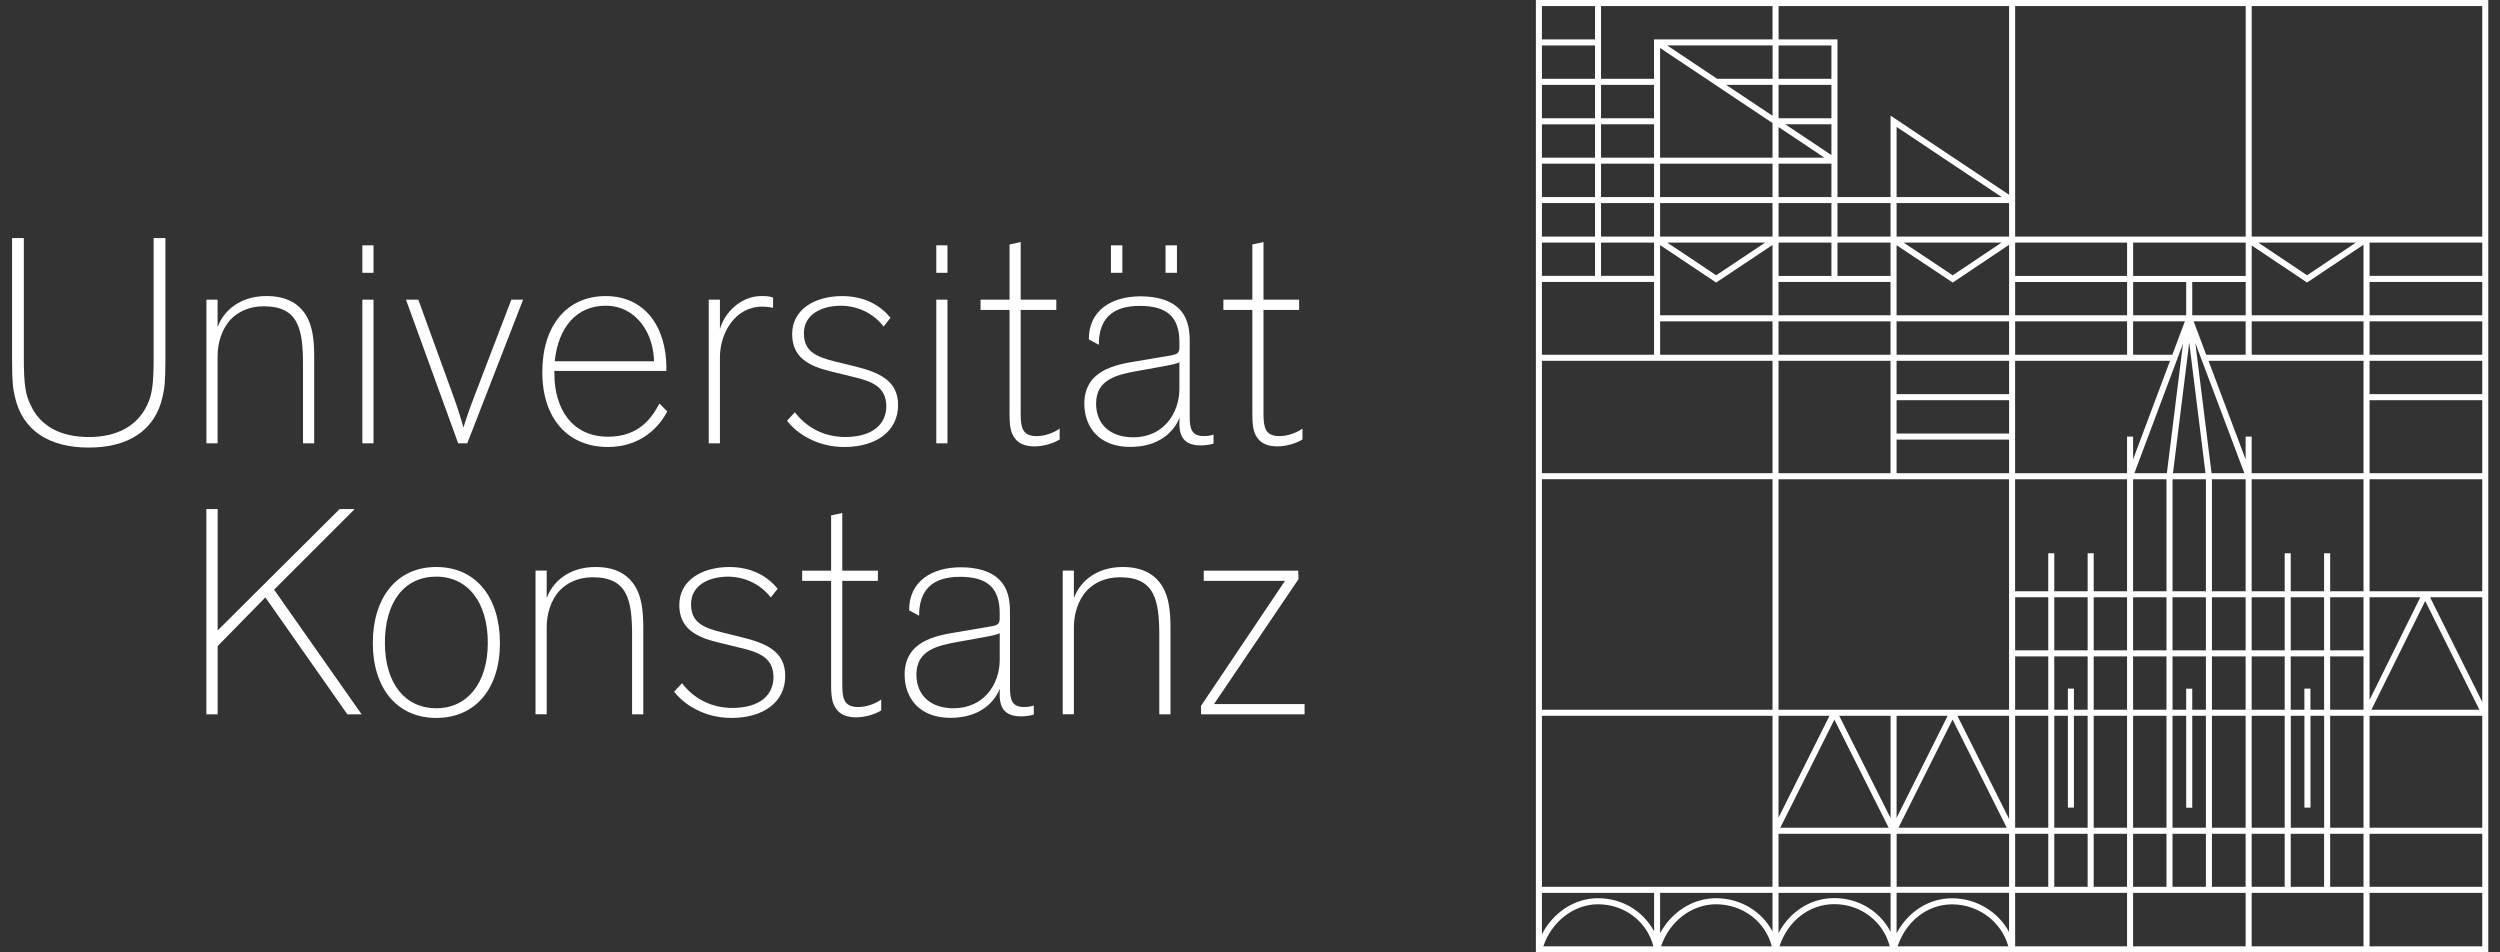 <svg width="105" height="40" viewBox="0 0 105 40" fill="none" xmlns="http://www.w3.org/2000/svg">
<rect x="0" y="0" width="105" height="40" fill="#333333" stroke="none"/>
<path d="M0.621 16.643C0.545 16.313 0.507 16.06 0.507 15.084V9.999H1.001V15.058C1.001 16.174 1.077 16.579 1.28 16.998C1.685 17.899 2.547 18.355 3.727 18.355C4.907 18.355 5.768 17.899 6.187 16.998C6.377 16.593 6.453 16.187 6.453 15.058V9.999H6.947V15.084C6.947 16.047 6.909 16.3 6.833 16.643C6.515 18.113 5.35 18.798 3.727 18.798C2.104 18.798 0.939 18.113 0.621 16.643Z" fill="white"/>
<path d="M13.194 18.62H12.726V15.323C12.726 13.84 12.548 12.864 11.078 12.864C10.457 12.864 10.012 13.092 9.696 13.409C9.302 13.826 9.139 14.423 9.139 14.968V18.619H8.67V12.585H9.139V13.713H9.151C9.367 13.118 10.014 12.434 11.192 12.434C12.054 12.434 12.586 12.764 12.891 13.308C13.107 13.702 13.196 14.221 13.196 14.944V18.62H13.194Z" fill="white"/>
<path d="M15.688 11.458H15.219V10.304H15.688V11.458ZM15.688 18.62H15.219V12.586H15.688V18.62Z" fill="white"/>
<path d="M19.625 18.62H19.244L17.051 12.586H17.57L19.066 16.706C19.244 17.188 19.422 17.797 19.46 17.936H19.473C19.511 17.796 19.701 17.213 19.904 16.694L21.476 12.586H21.97L19.625 18.62Z" fill="white"/>
<path d="M27.987 15.463V15.578H23.284V15.692C23.284 17.162 24.019 18.342 25.54 18.342C26.846 18.342 27.379 17.543 27.695 16.948L28.025 17.278C27.708 17.899 26.947 18.774 25.528 18.774C23.867 18.774 22.777 17.595 22.777 15.63C22.777 13.664 23.817 12.435 25.44 12.435C27.063 12.435 27.989 13.702 27.989 15.465L27.987 15.463ZM23.297 15.172H27.468C27.455 14.018 26.733 12.84 25.44 12.84C24.236 12.84 23.451 13.715 23.298 15.172H23.297Z" fill="white"/>
<path d="M32.468 12.929C32.303 12.891 32.15 12.878 32.012 12.878C30.87 12.878 30.237 13.994 30.237 15.007V18.62H29.768V12.586H30.237V13.828C30.414 13.156 31.099 12.434 31.974 12.434C32.126 12.434 32.304 12.434 32.468 12.497V12.927V12.929Z" fill="white"/>
<path d="M37.112 13.715C36.694 13.17 36.034 12.84 35.298 12.84C34.436 12.853 33.764 13.245 33.764 13.994C33.764 14.743 34.233 14.983 35.133 15.198L35.856 15.376C36.908 15.63 37.72 15.971 37.72 17.011C37.72 18.115 36.794 18.774 35.464 18.774C34.297 18.774 33.448 18.191 33.055 17.67L33.385 17.315C33.828 17.897 34.539 18.355 35.514 18.355C36.669 18.342 37.226 17.81 37.226 17.049C37.213 16.238 36.618 16.009 35.794 15.82L34.919 15.604C33.942 15.376 33.271 14.996 33.271 14.032C33.271 13.005 34.196 12.448 35.349 12.435C36.338 12.435 36.985 12.84 37.402 13.348L37.11 13.715H37.112Z" fill="white"/>
<path d="M39.793 11.458H39.324V10.304H39.793V11.458ZM39.793 18.62H39.324V12.586H39.793V18.62Z" fill="white"/>
<path d="M44.506 18.456C44.252 18.621 43.822 18.748 43.453 18.748C43.085 18.748 42.782 18.647 42.604 18.38C42.464 18.177 42.401 17.95 42.401 17.391V13.018H41.184V12.587H42.401V10.267L42.869 10.166V12.587H44.365V13.018H42.869V17.378C42.869 17.696 42.894 17.897 42.971 18.05C43.059 18.215 43.225 18.317 43.541 18.317C43.896 18.317 44.289 18.164 44.505 17.999V18.455L44.506 18.456Z" fill="white"/>
<path d="M45.732 14.259C45.719 13.03 46.696 12.446 47.9 12.446C48.508 12.446 49.205 12.573 49.611 13.067C49.827 13.334 49.967 13.701 49.967 14.284V17.491C49.967 18.023 50.056 18.315 50.563 18.315C50.728 18.315 50.855 18.29 50.968 18.252V18.631C50.866 18.669 50.65 18.707 50.436 18.707C49.853 18.707 49.535 18.453 49.535 17.807C49.535 17.731 49.535 17.655 49.548 17.566H49.535C49.269 18.187 48.635 18.77 47.469 18.77C46.177 18.77 45.542 17.958 45.542 16.944C45.542 16.488 45.694 16.094 45.998 15.815C46.328 15.51 46.834 15.321 47.531 15.206L49.18 14.927C49.472 14.876 49.535 14.813 49.535 14.571V14.368C49.535 13.328 49.029 12.847 47.874 12.847C46.645 12.847 46.15 13.455 46.15 14.482L45.732 14.254V14.259ZM49.535 15.211C49.446 15.274 49.13 15.338 48.699 15.414L47.785 15.579C46.936 15.731 46.036 15.922 46.036 16.948C46.036 17.848 46.657 18.367 47.595 18.367C48.862 18.367 49.535 17.365 49.535 16.327V15.211ZM46.659 10.304H47.139V11.458H46.659V10.304ZM48.953 10.304H49.432V11.458H48.953V10.304Z" fill="white"/>
<path d="M54.704 18.456C54.45 18.621 54.02 18.748 53.651 18.748C53.283 18.748 52.98 18.647 52.802 18.38C52.662 18.177 52.599 17.95 52.599 17.391V13.018H51.382V12.587H52.599V10.267L53.067 10.166V12.587H54.563V13.018H53.067V17.378C53.067 17.696 53.093 17.897 53.169 18.05C53.258 18.215 53.423 18.317 53.739 18.317C54.094 18.317 54.487 18.164 54.703 17.999V18.455L54.704 18.456Z" fill="white"/>
<path d="M15.19 30.001H14.589L11.145 25.091L9.142 27.136V30.001H8.667V21.38H9.142V26.477L14.265 21.38H14.898L11.512 24.765L15.188 30.001H15.19Z" fill="white"/>
<path d="M18.321 23.814C19.995 23.814 20.997 25.094 20.997 27.009C20.997 28.924 19.969 30.153 18.321 30.153C16.673 30.153 15.658 28.899 15.658 27.009C15.658 25.12 16.647 23.814 18.321 23.814ZM18.321 29.747C19.626 29.747 20.488 28.694 20.488 26.996C20.488 25.299 19.652 24.219 18.321 24.219C16.99 24.219 16.166 25.272 16.166 26.996C16.166 28.721 17.028 29.747 18.321 29.747Z" fill="white"/>
<path d="M27.016 30.001H26.548V26.704C26.548 25.221 26.37 24.245 24.9 24.245C24.279 24.245 23.834 24.473 23.518 24.789C23.126 25.207 22.961 25.804 22.961 26.349V29.999H22.492V23.965H22.961V25.094H22.973C23.189 24.499 23.836 23.814 25.014 23.814C25.876 23.814 26.408 24.145 26.713 24.689C26.929 25.083 27.018 25.602 27.018 26.325V30.001H27.016Z" fill="white"/>
<path d="M32.372 25.094C31.954 24.549 31.294 24.219 30.558 24.219C29.696 24.232 29.024 24.624 29.024 25.374C29.024 26.123 29.493 26.363 30.393 26.577L31.116 26.755C32.169 27.009 32.98 27.351 32.98 28.391C32.98 29.494 32.054 30.153 30.724 30.153C29.556 30.153 28.708 29.57 28.315 29.05L28.645 28.694C29.088 29.277 29.799 29.734 30.774 29.734C31.929 29.721 32.486 29.189 32.486 28.429C32.473 27.617 31.878 27.389 31.054 27.2L30.179 26.984C29.202 26.755 28.531 26.375 28.531 25.412C28.531 24.384 29.456 23.827 30.609 23.814C31.598 23.814 32.245 24.219 32.662 24.727L32.37 25.096L32.372 25.094Z" fill="white"/>
<path d="M37.013 29.836C36.759 30.001 36.328 30.128 35.96 30.128C35.592 30.128 35.288 30.026 35.111 29.759C34.971 29.556 34.907 29.329 34.907 28.77V24.397H33.691V23.967H34.907V21.647L35.376 21.545V23.967H36.872V24.397H35.376V28.758C35.376 29.075 35.401 29.277 35.477 29.429C35.566 29.594 35.731 29.696 36.047 29.696C36.403 29.696 36.795 29.544 37.011 29.378V29.834L37.013 29.836Z" fill="white"/>
<path d="M38.184 25.639C38.172 24.41 39.148 23.826 40.352 23.826C40.96 23.826 41.657 23.953 42.063 24.447C42.279 24.713 42.419 25.08 42.419 25.663V28.87C42.419 29.402 42.508 29.695 43.014 29.695C43.18 29.695 43.307 29.669 43.419 29.631V30.011C43.318 30.049 43.102 30.087 42.888 30.087C42.305 30.087 41.987 29.833 41.987 29.186C41.987 29.11 41.987 29.034 42 28.945H41.987C41.721 29.566 41.087 30.149 39.921 30.149C38.629 30.149 37.994 29.337 37.994 28.323C37.994 27.867 38.146 27.473 38.45 27.194C38.78 26.889 39.286 26.7 39.983 26.586L41.632 26.306C41.924 26.256 41.987 26.192 41.987 25.951V25.748C41.987 24.707 41.481 24.226 40.326 24.226C39.097 24.226 38.602 24.834 38.602 25.862L38.184 25.633V25.639ZM41.989 26.59C41.9 26.654 41.584 26.717 41.152 26.793L40.239 26.958C39.389 27.111 38.489 27.301 38.489 28.327C38.489 29.227 39.11 29.747 40.048 29.747C41.316 29.747 41.989 28.745 41.989 27.706V26.59Z" fill="white"/>
<path d="M49.158 30.001H48.69V26.704C48.69 25.221 48.512 24.245 47.042 24.245C46.421 24.245 45.976 24.473 45.66 24.789C45.267 25.207 45.103 25.804 45.103 26.349V29.999H44.634V23.965H45.103V25.094H45.115C45.331 24.499 45.978 23.814 47.156 23.814C48.018 23.814 48.55 24.145 48.855 24.689C49.071 25.083 49.16 25.602 49.16 26.325V30.001H49.158Z" fill="white"/>
<path d="M54.79 30.001H50.443V29.645L53.968 24.397H50.557V23.967H54.525L54.538 24.322L50.989 29.57H54.792V30.001H54.79Z" fill="white"/>
<path d="M64.507 0V40H104.507V0H64.507ZM84.636 0.254H94.319V9.937H84.636V0.254ZM95.957 27.568V29.809H94.57H92.901V27.568H94.316V29.807H94.57V27.568H95.957ZM94.57 27.315V25.086H95.957V27.315H94.57ZM94.57 34.765V30.064H95.957V34.765H94.57ZM95.957 35.019V37.247H94.57V35.019H95.957ZM92.901 27.315V25.086H94.316V27.315H92.901ZM94.316 24.832H92.901V20.128H94.316V24.832ZM92.885 19.874L92.204 14.405L94.263 19.874H92.885ZM89.59 34.765V30.064H90.992V34.765H89.59ZM90.992 35.019V37.247H89.59V35.019H90.992ZM89.59 29.81V27.569H90.992V29.81H89.59ZM89.59 27.315V25.086H90.993V27.315H89.59ZM89.59 24.832V20.128H90.993V24.832H89.59ZM89.644 19.874L91.686 14.433L91.008 19.874H89.644ZM91.82 13.242H89.592V11.844H91.82V13.242ZM91.947 14.385L92.631 19.874H91.265L91.948 14.385H91.947ZM91.765 13.496L91.238 14.899H89.59V13.496H91.765ZM91.246 35.019H92.647V37.247H91.246V35.019ZM91.246 34.765V30.064H91.82V33.924H92.074V30.064H92.648V34.765H91.247H91.246ZM92.074 29.81V28.924H91.82V29.81H91.247V27.569H92.648V29.81H92.074ZM91.246 27.315V25.086H92.647V27.315H91.246ZM91.247 24.832V20.128H92.648V24.832H91.247ZM92.133 13.496H94.317V14.9H92.661L92.133 13.496ZM92.074 13.242V11.844H94.319V13.242H92.074ZM89.592 11.59V10.19H94.319V11.588H89.592V11.59ZM84.636 10.19H89.338V11.59H84.636V10.19ZM84.636 11.845H89.338V13.242H84.636V11.845ZM84.636 13.496H89.338V14.899H84.636V13.496ZM84.636 25.086H86.027V27.315H84.636V25.086ZM84.636 27.568H86.027V29.809H84.636V27.568ZM84.636 30.064H86.027V34.765H84.636V30.064ZM84.636 35.019H86.027V37.247H84.636V35.019ZM74.701 1.909H76.92V3.311H74.7V1.909H74.701ZM74.7 3.565H76.92V4.966H74.7V3.565ZM76.92 5.22V6.514L74.981 5.22H76.92ZM74.7 5.337L76.623 6.621H74.7V5.337ZM74.7 6.875H76.92V8.276H74.7V6.875ZM74.7 8.53H76.92V9.936H74.7V8.53ZM74.7 10.19H76.92V11.588H74.7V10.19ZM74.7 11.842H79.402V13.242H74.698V11.842H74.7ZM79.403 10.19V11.588H77.174V10.19H79.403ZM77.174 9.936V8.53H79.403V9.936H77.174ZM74.7 13.496H79.402V14.899H74.698V13.496H74.7ZM74.7 15.153H79.402V19.874H74.698V15.153H74.7ZM74.698 30.063H76.839L74.698 34.341V30.063ZM77.044 30.225L79.324 34.765H74.772L77.044 30.225ZM67.243 3.565H69.469V4.966H67.243V3.563V3.565ZM67.243 5.22H69.47V6.621H67.243V5.22ZM67.243 6.875H69.47V8.276H67.243V6.875ZM67.243 8.53H69.47V9.936H67.243V8.53ZM67.243 10.19H69.47V11.587H67.243V10.19ZM64.761 0.254H66.99V1.655H64.761V0.254ZM64.761 1.909H66.99V3.311H64.761V1.909ZM64.761 3.565H66.99V4.967H64.761V3.565ZM64.761 5.221H66.99V6.621H64.761V5.221ZM64.761 6.875H66.99V8.276H64.761V6.875ZM64.761 8.53H66.99V9.936H64.761V8.53ZM64.761 10.19H66.99V11.587H64.761V10.19ZM64.761 11.841H69.47V14.899H64.761V11.841ZM64.819 39.747C65.176 38.693 66.109 37.978 67.126 37.979C68.24 37.986 69.172 38.706 69.444 39.747H64.819ZM69.472 39.12C69.029 38.278 68.147 37.731 67.128 37.725C67.124 37.725 67.119 37.725 67.115 37.725C66.134 37.725 65.236 38.322 64.761 39.237V37.501H69.472V39.12ZM69.764 39.747C70.115 38.695 71.056 37.976 72.085 37.979C73.206 37.988 74.145 38.707 74.416 39.747H69.764ZM74.445 39.122C74 38.28 73.111 37.732 72.087 37.725C72.082 37.725 72.078 37.725 72.074 37.725C71.096 37.725 70.201 38.305 69.724 39.197V37.501H74.445V39.122ZM74.445 37.247H64.761V30.063H74.445V37.247ZM74.445 29.809H64.761V20.127H74.446V29.809H74.445ZM74.446 19.874H64.761V15.153H74.446V19.874ZM74.446 14.899H69.726V13.496H74.446V14.899ZM74.446 13.242H69.724V10.294L72.078 11.868L74.445 10.289V13.243L74.446 13.242ZM70.026 10.19H74.135L72.079 11.561L70.026 10.19ZM74.446 9.936H69.724V8.53H74.446V9.936ZM74.446 8.276H69.723V6.875H74.446V8.276ZM74.446 6.621H69.723V2.015L74.446 5.169V6.622V6.621ZM74.447 4.863L72.501 3.565H74.447V4.863ZM74.447 3.311H72.122L70.022 1.908H74.449V3.311H74.447ZM74.447 1.655H69.469V3.311H67.243V0.254H74.447V1.655ZM74.737 39.747C75.089 38.679 75.995 37.974 77.035 37.974H77.049C78.16 37.979 79.094 38.7 79.371 39.747H74.737ZM79.405 39.134C78.96 38.28 78.073 37.725 77.051 37.72C77.045 37.72 77.041 37.72 77.035 37.72C76.049 37.72 75.173 38.288 74.698 39.189V37.501H79.405V39.134ZM79.405 37.247H74.698V35.019H79.405V37.247ZM79.405 34.36L77.247 30.063H79.405V34.36ZM79.698 39.747C80.054 38.685 80.956 37.983 81.986 37.983H81.998C83.108 37.99 84.071 38.724 84.348 39.747H79.698ZM84.382 39.145C83.93 38.3 83.02 37.735 82 37.728C81.996 37.728 81.99 37.728 81.986 37.728C81.005 37.728 80.131 38.297 79.657 39.197V37.499H84.38V39.145H84.382ZM84.382 37.247H79.659V35.019H84.382V37.247ZM79.657 34.351V30.064H81.801L79.657 34.351ZM82.007 30.221L84.283 34.765H79.736L82.008 30.221H82.007ZM84.382 34.396L82.211 30.064H84.382V34.396ZM84.382 29.81H74.698V20.128H84.38V29.81H84.382ZM84.382 19.874H79.656V18.462H84.382V19.874ZM84.382 18.209H79.656V16.808H84.382V18.209ZM84.382 16.554H79.656V15.154H84.382V16.554ZM84.382 14.899H79.656V13.496H84.382V14.899ZM84.382 13.242H79.656V10.299L82.015 11.868L84.382 10.281V13.242ZM79.951 10.19H84.063L82.015 11.563L79.952 10.19H79.951ZM84.382 9.936H79.657V8.53H84.382V9.936ZM79.657 8.276V5.33L84.07 8.276H79.657ZM84.382 8.18L79.403 4.856V8.276H77.174V1.655H74.701V0.254H84.382V8.18ZM89.336 39.747H84.636V37.501H89.336V39.747ZM87.681 27.568V29.809H87.105V28.921H86.851V29.809H86.28V27.568H87.681ZM86.28 27.315V25.086H87.681V27.315H86.28ZM86.851 30.064V33.918H87.105V30.064H87.681V34.765H86.28V30.064H86.851ZM87.681 35.019V37.247H86.28V35.019H87.681ZM89.336 37.247H87.935V35.019H89.336V37.247ZM89.336 34.765H87.935V30.064H89.336V34.765ZM89.336 29.81H87.935V27.569H89.336V29.81ZM89.336 27.315H87.935V25.086H89.336V27.315ZM89.336 24.832H87.935V23.237H87.681V24.832H86.28V23.237H86.026V24.832H84.634V20.128H89.336V24.832ZM89.336 19.874H84.634V15.153H91.142L89.59 19.293V18.336H89.336V19.874ZM94.316 39.747H89.59V37.501H94.316V39.747ZM94.316 37.247H92.901V35.019H94.316V37.247ZM94.316 34.765H92.901V30.064H94.316V34.765ZM99.268 39.747H94.57V37.501H99.268V39.747ZM97.612 27.568V29.809H97.038V28.921H96.784V29.809H96.21V27.568H97.611H97.612ZM96.211 27.315V25.086H97.612V27.315H96.211ZM96.786 30.064V33.919H97.04V30.064H97.614V34.765H96.213V30.064H96.787H96.786ZM97.612 35.019V37.247H96.211V35.019H97.612ZM99.268 37.247H97.867V35.019H99.268V37.247ZM99.268 34.765H97.867V30.064H99.268V34.765ZM99.268 29.81H97.867V27.569H99.268V29.81ZM99.268 27.315H97.867V25.086H99.268V27.315ZM99.268 24.832H97.867V23.237H97.612V24.832H96.211V23.237H95.957V24.832H94.57V20.128H99.268V24.832ZM99.268 19.874H94.57V18.336H94.316V19.296L92.757 15.154H99.268V19.874ZM99.268 14.9H94.572V13.496H99.268V14.9ZM99.268 13.242H94.572V10.311L96.896 11.866L99.268 10.279V13.241V13.242ZM94.847 10.19H98.946L96.897 11.561L94.848 10.19H94.847ZM104.255 39.747H99.522V37.501H104.255V39.747ZM104.255 37.247H99.522V35.019H104.255V37.247ZM104.255 34.765H99.522V30.064H104.255V34.765ZM99.522 29.394V25.086H101.653L99.522 29.394ZM101.859 25.242L104.135 29.81H99.599L101.859 25.242ZM104.255 29.483L102.063 25.086H104.255V29.483ZM104.255 24.832H99.522V20.128H104.255V24.832ZM104.255 19.874H99.522V16.807H104.255V19.874ZM104.255 16.554H99.522V15.154H104.255V16.554ZM104.255 14.9H99.522V13.496H104.255V14.9ZM104.255 13.242H99.522V11.841H104.255V13.242ZM104.255 11.587H99.522V10.19H104.255V11.587ZM104.255 9.936H94.572V0.254H104.255V9.937V9.936Z" fill="white"/>
</svg>
